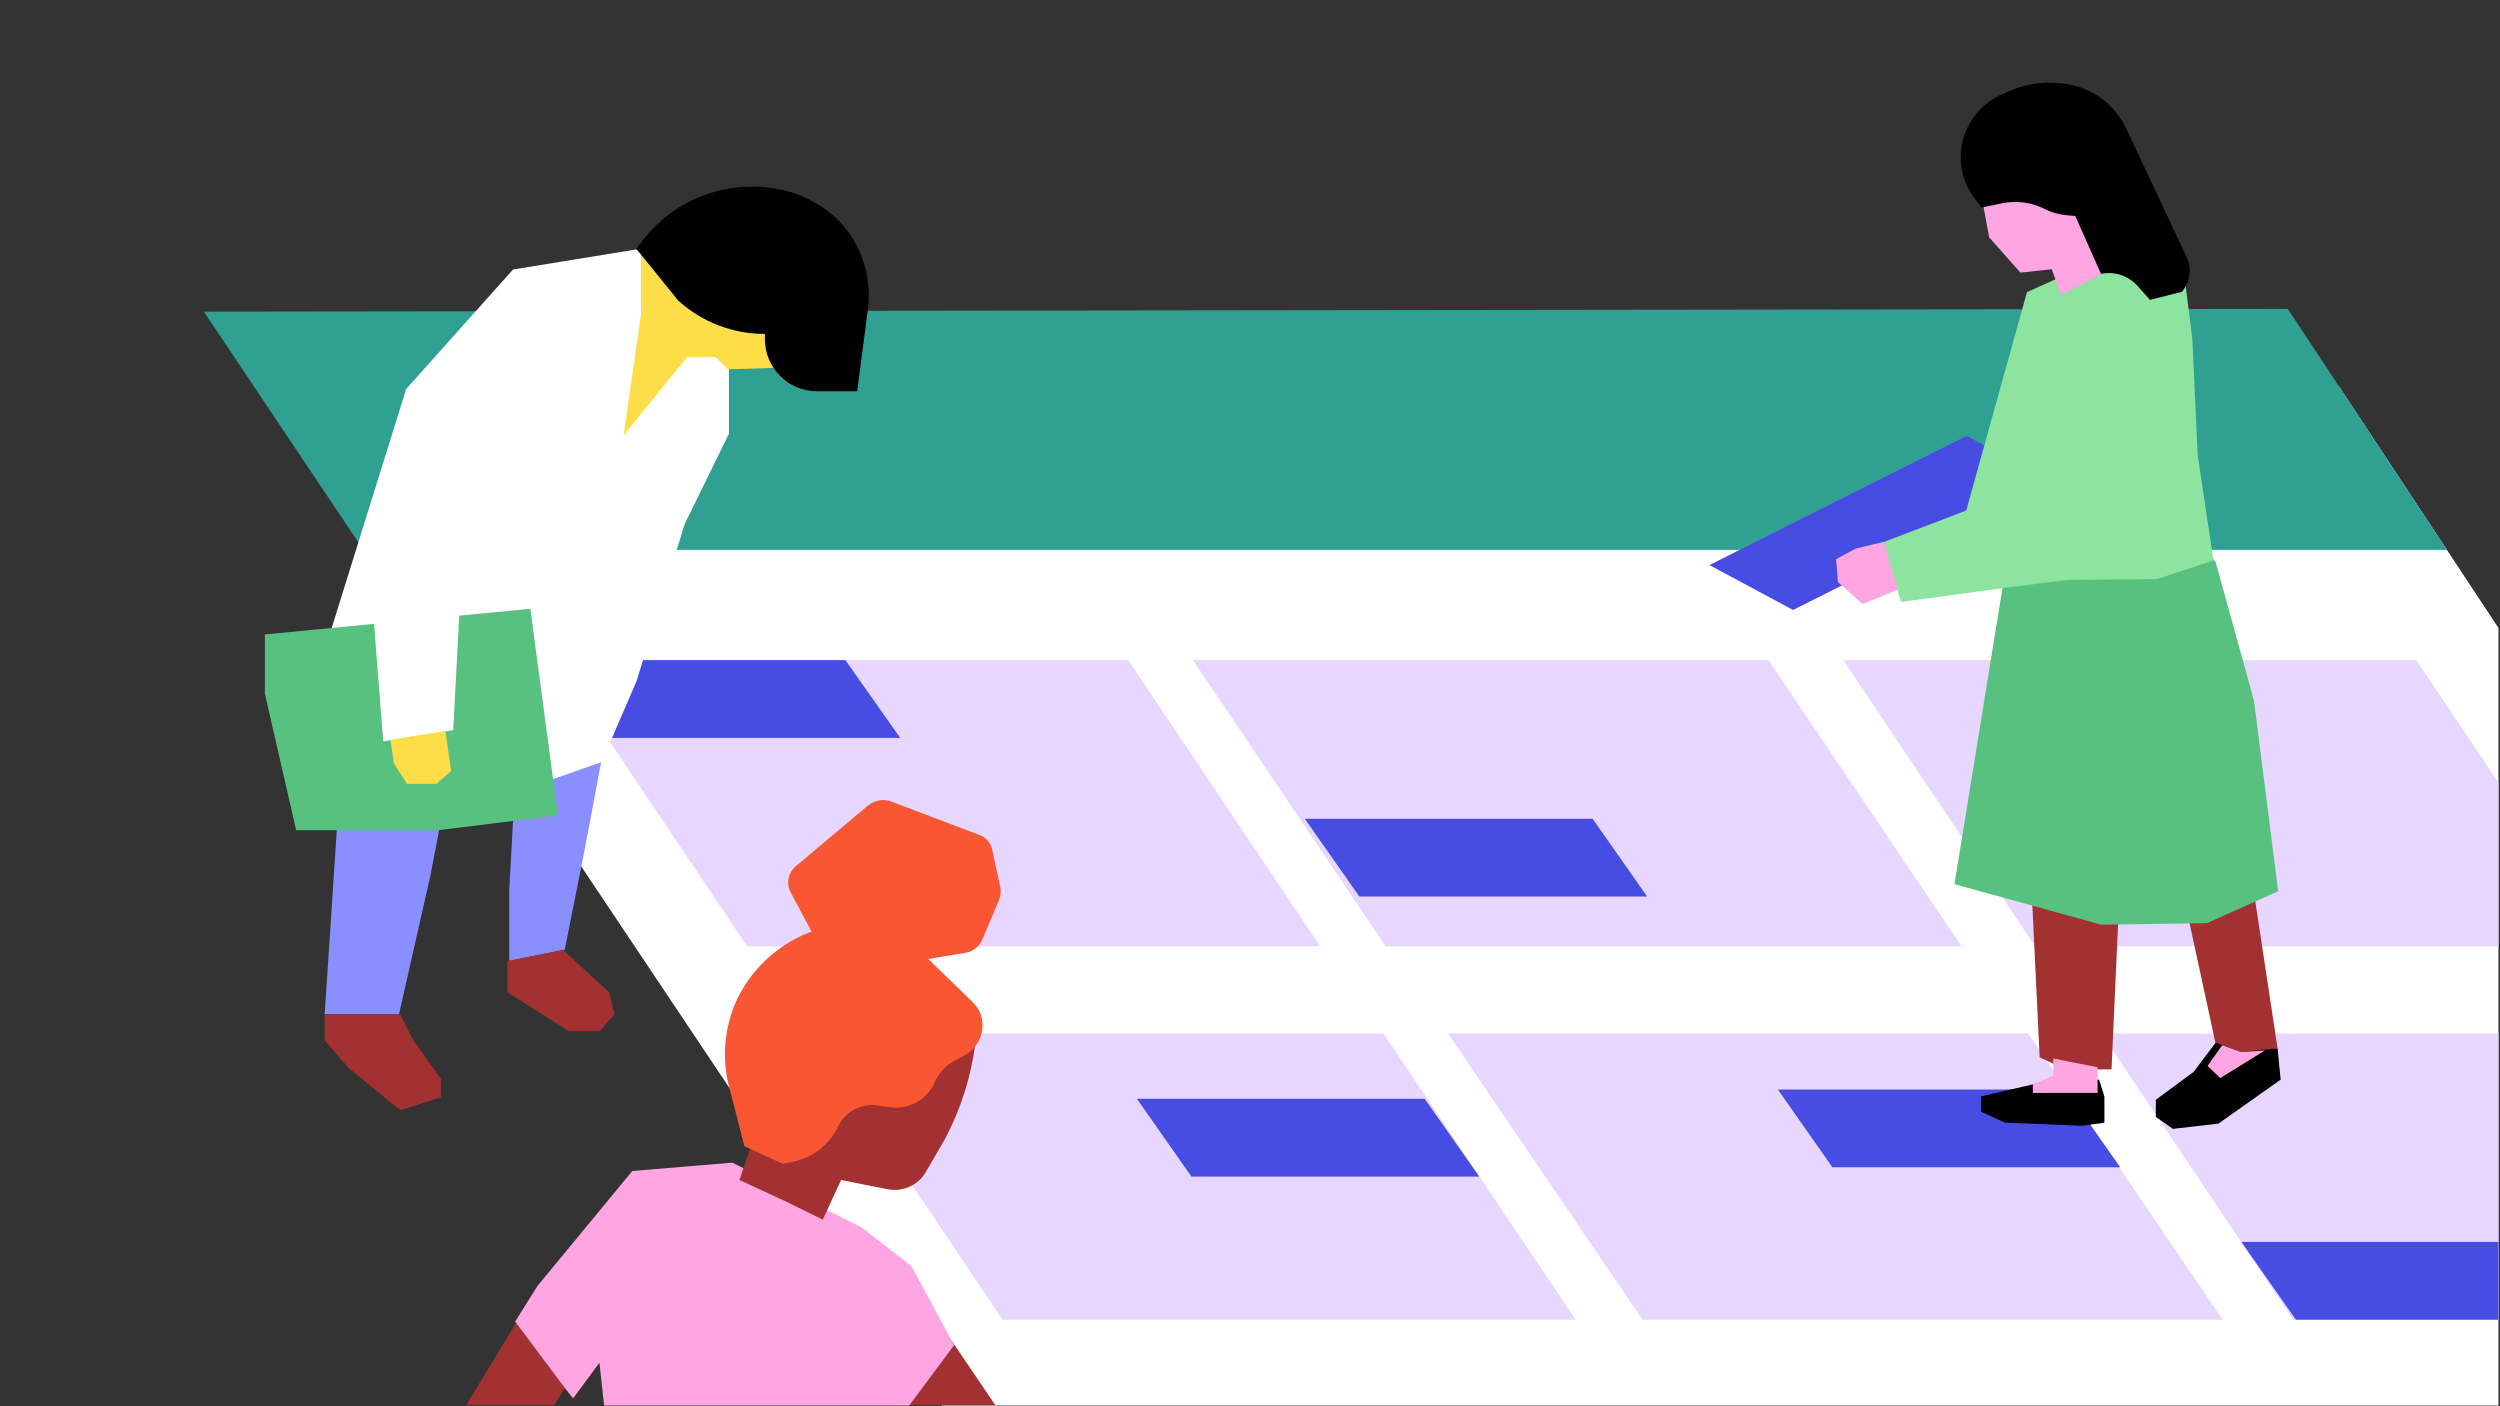 <?xml version="1.0" encoding="UTF-8"?>
<!-- Generator: Adobe Illustrator 28.7.7, SVG Export Plug-In . SVG Version: 9.03 Build 56771)  -->
<svg xmlns="http://www.w3.org/2000/svg" xmlns:xlink="http://www.w3.org/1999/xlink" version="1.1" id="Calque_1" x="0px" y="0px" viewBox="0 0 807 454" style="enable-background:new 0 0 807 454;" xml:space="preserve">
<rect x="0" y="0" width="807" height="454" fill="#333333" stroke="none"/>
<style type="text/css">
	.st0{fill:#FFFFFF;}
	.st1{fill:#E7D6FF;}
	.st2{fill:#474DE2;}
	.st3{fill:#30A093;}
	.st4{fill:#8A8FFF;}
	.st5{fill:#A33131;}
	.st6{fill:#FDDE49;}
	.st7{fill:#59C17F;}
	.st8{fill:#8CE49F;}
	.st9{fill:#FFA5E2;}
	.st10{fill:#F95734;}
</style>
<path class="st0" d="M84,124.7h671l51.5,78v251H304L84,124.7z"></path>
<path class="st1" d="M179.2,213.1h185l62,92.4h-185L179.2,213.1z"></path>
<path class="st2" d="M179.2,213.1h93.7l17.7,25.1H196L179.2,213.1z"></path>
<path class="st1" d="M261.6,333.6h185l62,92.4h-185L261.6,333.6z"></path>
<path class="st1" d="M385.1,213.1h185.8l62.3,92.4H447.3L385.1,213.1z"></path>
<path class="st1" d="M467.4,333.6h187.3l62.8,92.4H530.2L467.4,333.6z"></path>
<path class="st1" d="M595,213.1h185l26.5,39.5v52.9H657L595,213.1z"></path>
<path class="st1" d="M678.3,333.6h128.2V426h-66.2L678.3,333.6z"></path>
<path class="st3" d="M65.8,100.6l672.7-0.9l51.4,77.8H117.3L65.8,100.6z"></path>
<path class="st2" d="M421.2,264.3h92.9l17.6,25.1h-92.9L421.2,264.3z"></path>
<path class="st2" d="M551.8,182.4l83-41.7l27,14.5l-83,41.7L551.8,182.4z"></path>
<path class="st2" d="M723.5,400.9h83V426h-65.4L723.5,400.9z"></path>
<path class="st2" d="M573.9,351.7h92.9l17.6,25.1h-92.9L573.9,351.7z"></path>
<path class="st2" d="M367,354.7h92.9l17.6,25.1h-92.9L367,354.7z"></path>
<path class="st4" d="M104.8,327.5l6-91.1l56.3-14.3l0.8-0.6l0,0.4l32.2-8.1l-11.3,60.1l-6.5,32.7l-17.9,3.6V287l3.6-65.1l-0.8,0.2  l-19.4,14.3l-8.9,46.4l-10.1,44.6H104.8z"></path>
<path class="st5" d="M133.4,335.8l-4.2-8.3h-24.4v8.3l7.7,8.9l16.7,13.7l13.1-4.2v-6L133.4,335.8z"></path>
<path class="st5" d="M163.8,320.3v-10.1l17.9-3.6l14.9,13.7l1.8,7.1l-4.8,5.4h-10.1L163.8,320.3z"></path>
<path class="st0" d="M165.6,87l39.9-6.5l29.8,26.8v32.7l-14.3,29.2l-15.5,50.6l-11.3,26.2L165.6,256v-27.4L153.7,256l-35.7-4.2  l-19-11.9v-11.3l32.1-103L165.6,87z"></path>
<path class="st6" d="M206.9,101.5V79.4L224.8,65l24-3.1l13.3,7.7l8.2,9.8v15.9l-7.7,12.3L252,118.7l-17,0.5l-4-3.9h-9.2l-20.5,25.2  L206.9,101.5z"></path>
<path class="st7" d="M171.2,196.5l-85.7,8.3v19.1L95.6,268h45.8l38.7-4.8L171.2,196.5z"></path>
<path class="st0" d="M120,191.8l3.6-17.9l31.6-4.2l-6.5,20.2l-2.4,45.8l-22.6,3.6L120,191.8z"></path>
<path class="st6" d="M145.6,248.9l-1.8-12.9l-17.8,2.8l1.2,7.7l4.2,6.5h9.5L145.6,248.9z"></path>
<path d="M218.5,96.5l-13.1-16.2l2-2.6c11.6-15.2,31.6-21.2,49.7-15.1l2.3,1c7.7,3.2,14,9.1,17.6,16.6c2.9,6,4,12.7,3.2,19.3  l-3.5,26.8h-13c-4.3,0-8.4-1.6-11.5-4.6c-3.4-3.2-5.3-7.6-5.3-12.2v-1.7c-10.3,0-20.3-3.8-28-10.8L218.5,96.5z"></path>
<path class="st5" d="M735.2,338.4l-8.7-57.4l-71.3-6.4l3.2,66.7l8.3,3.9h14.9l2.4-53.2l19.7-8.3l11.5,53.2l7.7,3.3L735.2,338.4z"></path>
<path d="M661.1,348.9l-21.6,5l0,5l7.8,3.5l24.8,1l7.2-1v-8.4l-1.7-5.5L661.1,348.9z"></path>
<path d="M736.2,348.5l-1-10.1l-11.8,1.2l-8.2-3l-7.1,9.4l-12.2,9l0,0v5.5l5.5,3.9l14.7-1.7L736.2,348.5z"></path>
<path class="st7" d="M727.6,226.2l-12.4-44.8l-2.3-2.6l-44.6-1.6l-21,7.1l-16.4,101.1l47.4,13.1l34.1-0.5l23-10.3L727.6,226.2z"></path>
<path class="st8" d="M705.2,89.6l-18.8-1.7l-15-1.3l-17.1,7.7l-19.6,70.5l-27,10.3l6,19.2l34.6-4.7l19-2.4l29-0.3l18.2-6l-5.1-34.1  l-1.7-37.3L705.2,89.6z"></path>
<path class="st9" d="M601.2,195l11.5-4.7l-4.6-15.4l-9.1,2.2l-6.3,3.4l0.6,7.4L601.2,195z"></path>
<path class="st9" d="M662.3,86.9l3,8.3l20-10.2l-9.4-18.9l-15.8-19l-13.9,1.8l-7.3,10.4l3.2,17.3L652.2,88L662.3,86.9z"></path>
<path d="M639.6,67l6.8-1.4c4.6-0.9,9.3-0.3,13.5,1.8c2.3,1.2,4.9,1.9,7.4,2.1l2.6,0.2l8.3,18.7c4.4-0.9,8.9,0.6,11.9,4l3.9,4.4  l10.3-2.6c2.7-3.1,3.3-7.6,1.5-11.3l-19.4-41.3c-2.7-5.7-7.3-10.2-13.1-12.7c-2.5-1.1-5.2-1.8-7.9-2l-1.3-0.1c-4.8-0.4-9.6,0.3-14,2  l-2.9,1.2c-5.1,2-9.3,5.8-11.8,10.6l-0.1,0.2c-1.6,3.1-2.4,6.5-2.4,10c0,4.5,1.4,8.9,4,12.5L639.6,67z"></path>
<path class="st9" d="M677.1,344.5v8.3h-20.9V350l6.6-2.8v-5.5L677.1,344.5z"></path>
<path class="st9" d="M712.6,344.1l4.7-6.7l6.1,2.2l7.7-0.5l-14.4,8.9L712.6,344.1z"></path>
<path class="st5" d="M290,453.6l17.2-20.8l14.1,20.8H290z"></path>
<path class="st5" d="M150.5,453.6l16.4-27.1l15.6,21.3l-3.6,5.8H150.5z"></path>
<path class="st9" d="M204.1,378l-30.6,37.1l-7.2,11.5l16.3,21.8l2.4,3l8.5-11.5l1.5,13.8h98.5l14.5-19.5l-13.8-25.5l-15.9-12.4  l-41.9-21L204.1,378z"></path>
<path class="st5" d="M255.8,330.6l-17.1,50.3l14.7,6.8l12.2,6l5.9-12.8l15.1,3c4.8,0.9,9.8-1.3,12.2-5.5l6.1-10.5  c5.2-9.7,8.5-20.1,9.9-30.8l1.4-10.6l-17.6-16.7L289,306l-10.4,7L255.8,330.6z"></path>
<path class="st10" d="M235.2,350.2l5.1,19.8l12.4,5.7l3.7-0.8c6.2-1.4,11.4-5.5,14.1-11.2c2.2-4.8,7.4-7.6,12.7-6.9l4.1,0.6  c6.1,0.9,12.1-2.5,14.5-8.2c1.2-2.8,3.3-5.1,6-6.6l3.5-1.9c6.5-3.6,7.9-12.2,2.7-17.2L300.1,310c-1.6-1.6-3.4-2.9-5.4-4l-17.6-9.6  l-11.4,3.1c-12.9,3.5-23.5,12.8-28.6,24.9C233.8,332.7,233.1,341.7,235.2,350.2z"></path>
<path class="st10" d="M287.6,258.7l28.5,10.8c2.2,0.8,3.8,2.6,4.2,4.9l2.6,12c0.3,1.3,0.1,2.8-0.4,4.1l-5.4,12.8  c-1,2.3-3.1,3.9-5.6,4.3l-25,4.1c-1.3,0.2-2.5,0.1-3.7-0.4l-16.6-6.3c-1.6-0.6-2.8-1.7-3.6-3.1l-7.4-13.9c-1.5-2.8-0.8-6.4,1.8-8.5  l23.2-19.5C282.4,258.3,285.2,257.8,287.6,258.7z"></path>
</svg>
